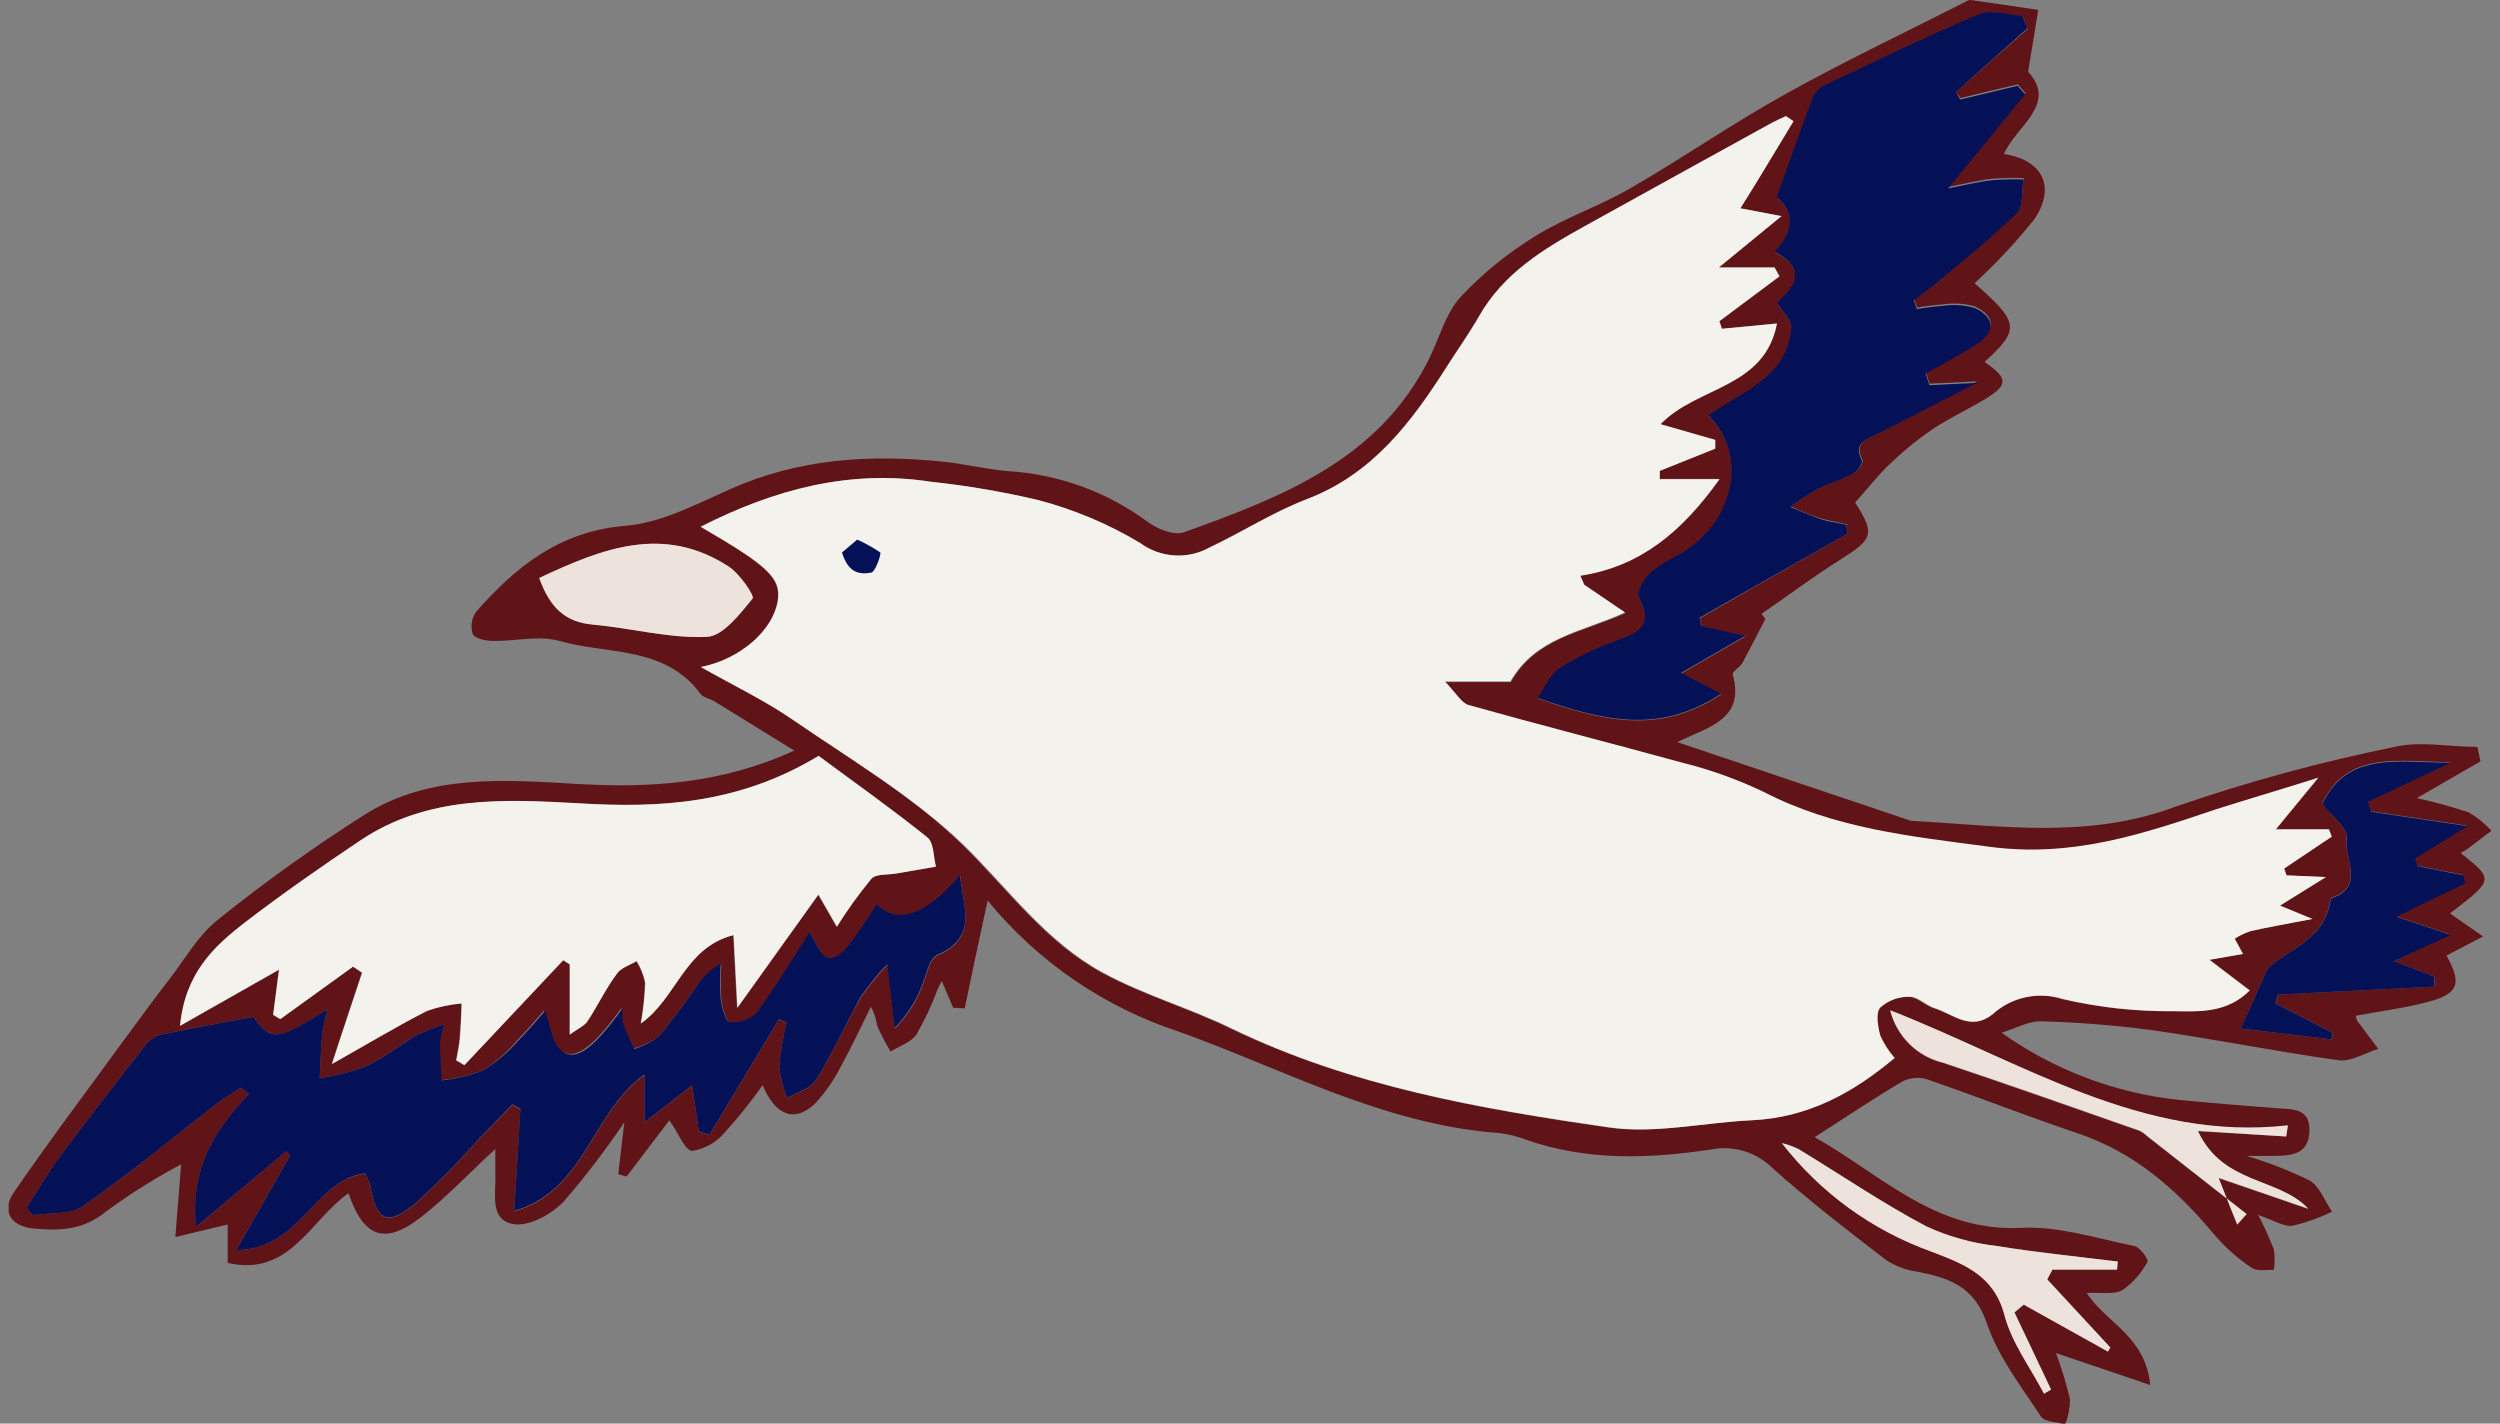 <svg width="144" height="82" viewBox="0 0 144 82" fill="none" xmlns="http://www.w3.org/2000/svg">
<rect x="0" y="0" width="144" height="82" fill="#808080" stroke="none"/>
<g clip-path="url(#clip0_513_641)">
<path d="M101.683 35.657C101.24 36.506 100.811 37.354 100.362 38.189C100.223 38.441 99.767 38.68 99.807 38.852C100.513 41.418 98.486 41.849 96.603 42.743L109.952 47.238C110.007 47.26 110.065 47.276 110.124 47.284C115.223 47.556 120.269 48.358 125.315 46.462C129.438 45.037 133.65 43.888 137.925 43.022C139.437 42.67 141.102 43.022 142.7 43.022L142.872 43.857L139.206 45.972C140.213 46.188 141.208 46.461 142.185 46.787C142.677 47.071 143.122 47.428 143.506 47.848L142.185 48.855C142.04 48.956 141.89 49.049 141.736 49.134C143.658 50.665 143.658 50.665 141.121 52.614L143.024 53.94L140.917 55.04C141.802 56.638 141.637 57.208 139.926 57.692C138.545 58.063 137.112 58.242 135.699 58.507C135.707 58.608 135.734 58.707 135.778 58.799C136.174 59.342 136.59 59.879 136.993 60.416C136.247 60.642 135.454 61.145 134.754 61.079C131.141 60.575 127.568 59.853 123.955 59.336C121.819 59.053 119.669 58.882 117.515 58.825C116.854 58.825 116.194 59.196 115.296 59.488C118.327 61.64 121.86 62.973 125.553 63.359C127.396 63.538 129.246 63.684 131.095 63.83C131.993 63.903 133.076 63.79 133.024 65.156C132.971 66.521 131.973 66.568 130.969 66.581C130.626 66.581 130.309 66.581 129.411 66.581C130.658 66.954 131.873 67.428 133.043 68C133.618 68.351 133.909 69.18 134.325 69.796C133.599 70.148 132.837 70.42 132.053 70.605C131.537 70.671 130.956 70.28 130.071 69.982C130.412 70.626 130.714 71.29 130.976 71.97C131.032 72.357 131.032 72.75 130.976 73.137C130.54 73.137 129.992 73.243 129.688 73.024C128.893 72.49 128.173 71.85 127.548 71.122C125.401 68.537 122.971 66.395 119.721 65.295C116.782 64.301 113.895 63.167 110.969 62.16C110.492 62.023 109.98 62.078 109.543 62.312C107.911 63.28 106.339 64.341 104.523 65.501C108.354 67.648 111.465 70.969 116.412 70.724C118.572 70.612 120.778 71.334 122.944 71.772C123.261 71.831 123.77 72.56 123.697 72.673C123.35 73.324 122.857 73.884 122.257 74.31C121.755 74.589 121.016 74.43 120.197 74.476C121.319 76.22 123.565 76.922 123.856 79.779L118.426 77.936C118.747 78.803 119.016 79.689 119.232 80.588C119.23 81.085 119.136 81.577 118.955 82.04C118.479 81.901 117.772 81.914 117.561 81.596C116.425 79.859 115.091 78.155 114.444 76.226C113.724 74.105 112.284 73.614 110.48 73.256C109.834 73.173 109.213 72.947 108.664 72.594C106.438 70.89 104.212 69.173 102.105 67.29C101.646 66.833 101.082 66.495 100.462 66.307C99.843 66.118 99.187 66.085 98.552 66.21C94.992 66.753 91.392 66.873 87.898 65.646C87.395 65.451 86.868 65.322 86.332 65.262C79.727 64.778 73.981 61.603 67.917 59.428C63.599 58.015 59.772 55.393 56.887 51.871C56.398 54.152 55.969 56.121 55.566 58.083L54.905 58.05L54.245 56.512C54.152 56.691 54.073 56.83 54.007 56.982C53.675 57.881 53.268 58.75 52.792 59.581C52.488 60.038 51.814 60.244 51.299 60.569C51.013 60.091 50.755 59.598 50.526 59.09C50.47 58.705 50.347 58.333 50.163 57.99C49.588 59.143 49.047 60.317 48.426 61.444C48.044 62.194 47.565 62.889 46.999 63.512C45.81 64.692 44.681 64.301 43.928 62.504C43.256 63.455 42.528 64.365 41.748 65.229C41.273 65.8 40.605 66.177 39.872 66.289C39.456 66.289 39.086 65.255 38.551 64.533L36.094 67.768L35.612 67.635C35.731 66.641 35.85 65.646 35.962 64.639C34.89 66.237 33.721 67.766 32.461 69.219C31.761 69.942 30.48 70.651 29.595 70.512C28.155 70.28 28.584 68.729 28.531 67.622C28.531 67.178 28.531 66.727 28.531 66.183C27.012 67.582 25.711 68.968 24.225 70.128C22.171 71.725 20.922 71.281 20.077 68.729C17.884 70.254 16.701 73.568 13.115 72.746V70.532L10.097 71.254C10.222 69.65 10.321 68.424 10.433 67.065C8.929 67.866 7.483 68.775 6.107 69.783C4.786 70.883 3.366 70.903 1.88 70.757C0.651 70.631 0.063 69.75 0.77 68.722C2.897 65.62 5.169 62.624 7.375 59.587C8.155 58.527 8.934 57.466 9.74 56.425C10.651 55.252 11.411 53.873 12.547 52.978C15.261 50.797 18.094 48.769 21.035 46.906C24.793 44.56 29.073 44.918 33.254 45.156C37.435 45.395 41.563 45.156 45.751 43.234L41.127 40.383C40.87 40.231 40.467 40.171 40.341 39.953C38.287 37.188 34.984 37.712 32.217 36.917C31.035 36.578 29.654 36.95 28.373 36.917C27.97 36.917 27.349 36.777 27.23 36.519C27.161 36.305 27.142 36.078 27.175 35.856C27.208 35.634 27.293 35.423 27.422 35.239C29.727 32.628 32.243 30.599 36.008 30.288C38.062 30.128 40.084 29.055 42.032 28.186C45.995 26.41 50.123 26.158 54.35 26.595C55.599 26.728 56.834 27.033 58.082 27.139C60.971 27.316 63.748 28.324 66.081 30.042C66.643 30.467 67.633 30.864 68.195 30.659C73.816 28.637 79.351 26.516 82.27 20.762C82.885 19.549 83.234 18.11 84.106 17.129C85.389 15.758 86.851 14.567 88.453 13.589C90.17 12.522 92.145 11.872 93.895 10.852C96.953 9.088 99.84 7.073 102.944 5.363C106.286 3.5 109.754 1.863 113.169 0.126C113.274 0.073 113.4 -0.013 113.499 -5.34125e-06C114.82 0.179 116.101 0.378 117.403 0.57C117.224 1.67 117.039 2.771 116.821 4.136C118.552 6.012 116.088 7.292 115.428 8.876C117.654 9.194 118.459 10.785 117.152 12.661C116.107 13.964 114.966 15.185 113.737 16.314C116.306 18.568 116.379 18.965 114.311 20.848C115.685 21.789 115.692 22.174 114.311 23.009C113.34 23.586 112.33 24.063 111.352 24.693C110.482 25.287 109.663 25.952 108.902 26.681C108.182 27.344 107.581 28.16 106.854 28.935C108.01 30.765 107.911 31.037 105.982 32.25C104.437 33.224 102.971 34.318 101.465 35.359L101.683 35.657ZM133.532 44.798C131.26 45.514 129.437 46.045 127.64 46.654C123.387 48.093 119.318 49.439 114.51 48.802C110.018 48.206 105.672 47.761 101.59 45.654C100.079 44.932 98.499 44.366 96.874 43.963C92.792 42.816 88.677 41.769 84.595 40.649C84.192 40.536 83.935 39.986 83.228 39.29H87.026C88.472 36.718 91.161 36.433 93.631 35.312L91.279 33.715L90.989 33.145C94.49 32.601 96.854 30.579 99.001 27.583H95.612V27.106L98.763 25.853V25.349L95.612 24.434C97.733 22.233 101.597 22.386 102.317 18.634L99.146 18.939L99.001 18.501L102.462 15.916L102.178 15.406H98.988L102.594 12.449L100.236 11.998C101.299 10.262 102.297 8.624 103.294 6.98L102.858 6.689C102.594 6.815 102.323 6.927 102.066 7.066C98.459 9.055 94.857 11.044 91.26 13.033C88.888 14.358 86.59 15.744 85.183 18.216C84.622 19.204 83.948 20.139 83.34 21.1C81.286 24.328 79.053 27.305 75.269 28.75C73.334 29.492 71.55 30.639 69.668 31.534C69.044 31.879 68.336 32.038 67.625 31.992C66.915 31.947 66.233 31.698 65.658 31.275C63.827 30.177 61.85 29.344 59.786 28.803C57.749 28.323 55.685 27.971 53.604 27.749C48.908 27.033 44.588 28.186 40.348 30.341C44.311 32.634 44.971 33.33 44.786 34.63C44.509 36.287 42.673 37.944 40.361 38.421C42.283 39.508 44.053 40.35 45.645 41.451C49 43.751 52.574 45.859 55.44 48.67C58.036 51.215 60.203 54.251 63.452 56.021C65.804 57.307 68.439 58.056 70.863 59.236C77.752 62.551 85.183 63.877 92.627 64.944C95.269 65.328 98.103 64.659 100.844 64.533C104.041 64.387 106.643 62.988 109.067 60.947C108.731 60.56 108.453 60.127 108.241 59.66C108.103 59.137 107.964 58.335 108.241 58.043C108.709 57.625 109.319 57.402 109.945 57.42C110.428 57.42 110.89 57.93 111.399 58.083C112.482 58.401 113.506 59.409 114.701 58.434C115.241 57.944 115.9 57.604 116.611 57.448C117.323 57.292 118.062 57.326 118.757 57.546C120.857 58.036 123.008 58.272 125.164 58.248C126.597 58.248 128.195 58.348 129.53 57.055L127.211 55.292L129.14 54.954L128.664 54.072C128.949 53.895 129.253 53.751 129.569 53.641C130.659 53.396 131.762 53.204 133.143 52.939L131.28 52.163L133.922 50.519L131.656 50.42L131.518 50.029L134.259 48.192L134.1 47.768H131.042L133.532 44.798ZM47.151 43.539C42.527 46.323 37.977 46.548 33.36 46.283C28.961 46.038 24.601 45.826 20.717 48.438C18.478 49.942 16.259 51.487 14.112 53.131C12.322 54.496 10.651 56.034 10.361 59.097L16.061 55.862L15.724 58.461L16.134 58.712L20.314 55.683C20.493 55.796 20.665 55.915 20.836 56.034C20.308 57.639 19.779 59.243 19.099 61.291C21.252 60.078 22.89 59.09 24.588 58.229C25.228 58.003 25.894 57.861 26.57 57.804C26.57 58.467 26.523 59.13 26.464 59.833C26.431 60.25 26.332 60.661 26.259 61.079L26.728 61.358L32.422 55.312L32.798 55.557V59.594C33.294 59.236 33.644 59.09 33.815 58.832C34.41 57.93 34.892 56.956 35.519 56.081C35.757 55.743 36.266 55.597 36.649 55.365C36.885 55.746 37.053 56.165 37.144 56.605C37.116 57.394 37.032 58.18 36.893 58.958C38.974 57.486 39.397 54.583 42.23 53.867C42.303 55.305 42.369 56.518 42.448 58.056L47.118 51.533C47.64 52.448 47.891 52.859 48.181 53.383C48.781 52.423 49.443 51.504 50.163 50.632C50.434 50.334 51.101 50.407 51.596 50.32L53.888 49.922C53.736 49.352 53.769 48.544 53.399 48.245C51.358 46.562 49.139 45.011 47.151 43.539ZM106.392 30.752C106.392 30.566 106.392 30.38 106.392 30.201C105.87 30.082 105.329 30.003 104.82 29.843C104.311 29.684 103.717 29.419 103.169 29.181C103.648 28.814 104.148 28.478 104.668 28.173C105.362 27.822 106.121 27.603 106.801 27.245C107.039 27.119 107.35 26.642 107.284 26.509C106.735 25.435 107.601 25.283 108.202 24.958L113.875 21.968L111.148 22.101L110.923 21.438C111.894 20.888 112.905 20.371 113.823 19.774C114.952 19.065 114.959 18.23 113.77 17.66C113.17 17.482 112.539 17.439 111.92 17.534C111.42 17.57 110.922 17.632 110.428 17.719C110.368 17.547 110.309 17.374 110.243 17.209C110.639 16.91 111.055 16.625 111.432 16.307C113.03 14.981 114.681 13.656 116.167 12.204C116.564 11.819 116.451 10.918 116.57 10.255C115.965 10.235 115.358 10.248 114.754 10.295C114.06 10.368 113.387 10.54 112.224 10.765L116.656 5.35C116.511 5.184 116.372 5.018 116.227 4.859L112.924 5.648L112.66 5.303L116.802 1.657C116.702 1.419 116.603 1.18 116.498 0.941C115.672 0.888 114.721 0.557 114.034 0.842C111.002 2.115 108.043 3.56 105.071 4.965C104.773 5.129 104.539 5.391 104.41 5.708C103.75 7.53 103.089 9.367 102.356 11.402C103.373 12.197 103.38 13.344 102.231 14.524C104.292 15.638 103.208 16.678 102.376 17.474C102.733 18.057 103.228 18.488 103.195 18.886C102.99 21.776 100.362 22.578 98.42 23.957C100.579 26.125 100.058 29.558 97.396 31.547C96.676 32.084 95.791 32.402 95.117 32.979C94.727 33.317 94.258 34.159 94.417 34.451C95.335 36.128 94.311 36.506 93.056 36.963C91.933 37.358 90.858 37.88 89.853 38.521C89.318 38.865 89.034 39.601 88.585 40.238C92.27 41.517 95.573 42.372 99.153 39.986L96.841 38.793L100.533 36.665L98.004 36.088L97.918 35.611L106.392 30.752ZM13.61 72.004C17.349 71.944 18.082 67.973 21.015 67.602C21.141 67.811 21.245 68.033 21.325 68.265C21.688 70.399 22.303 70.691 24.013 69.259C25.288 68.089 26.501 66.852 27.646 65.554L29.515 63.638L29.978 63.916C29.866 65.766 29.753 67.622 29.621 69.776C33.736 68.583 34.027 64.148 37.131 61.914V64.652L39.866 62.524C40.031 63.671 40.143 64.433 40.255 65.176L40.856 65.381L44.872 58.712L45.308 58.911C45.103 59.746 44.962 60.594 44.885 61.45C44.954 62.073 45.105 62.684 45.335 63.267C45.903 62.922 46.689 62.716 46.999 62.219C47.95 60.695 48.69 59.037 49.575 57.473C50.041 56.8 50.557 56.163 51.121 55.57C51.312 57.201 51.431 58.222 51.55 59.249C52.199 58.583 52.715 57.797 53.069 56.936C53.373 56.273 53.505 55.252 53.994 55.04C56.372 54.006 55.46 52.263 55.315 50.44C53.38 52.76 51.636 53.33 50.52 52.097C49.996 52.974 49.418 53.818 48.789 54.623C47.554 56.034 47.171 54.623 46.656 53.728C45.592 55.365 44.674 56.91 43.604 58.368C43.403 58.564 43.162 58.716 42.898 58.812C42.633 58.908 42.352 58.946 42.072 58.925C41.867 58.925 41.609 58.076 41.55 57.599C41.504 56.917 41.504 56.233 41.55 55.55C40.979 55.839 40.491 56.268 40.13 56.797C39.462 57.787 38.746 58.742 37.983 59.66C37.531 60.002 37.017 60.252 36.471 60.396C36.253 59.886 36.015 59.382 35.81 58.858C35.77 58.59 35.77 58.318 35.81 58.05C34.139 60.343 33.115 61.132 32.296 60.502C31.721 60.052 31.636 58.978 31.332 58.202C30.949 58.633 30.427 59.283 29.839 59.866C29.267 60.553 28.6 61.153 27.858 61.649C27.07 61.946 26.245 62.136 25.407 62.213C25.374 61.49 25.315 60.761 25.315 60.038C25.371 59.682 25.466 59.333 25.599 58.998C25.029 59.186 24.471 59.407 23.927 59.66C22.95 60.237 22.045 60.986 21.021 61.45C20.175 61.754 19.301 61.976 18.412 62.113C18.459 61.258 18.478 60.403 18.558 59.548C18.633 59.07 18.741 58.599 18.881 58.136C15.915 59.985 15.612 59.979 14.581 58.573C12.699 58.931 10.988 59.236 9.297 59.594C8.957 59.679 8.652 59.869 8.425 60.138C6.701 62.352 4.991 64.566 3.32 66.813C2.659 67.688 2.137 68.636 1.549 69.558L1.886 69.988C2.857 69.836 4.04 69.988 4.766 69.485C7.408 67.648 9.879 65.587 12.421 63.618C12.884 63.26 13.392 62.955 13.875 62.644L14.35 63.015C12.415 65.043 10.955 67.251 11.292 70.665L16.497 66.289L16.701 66.568L13.61 72.004ZM130.567 55.875C130.012 57.142 129.582 58.123 129.087 59.243L134.292 59.866L134.371 59.495L131.069 57.791L131.22 57.287L140.217 56.83V56.247L137.885 55.365L141.121 53.82L137.997 52.773L141.96 50.851L141.835 50.387L139.193 49.85C139.147 49.704 139.107 49.558 139.067 49.412L142.092 47.556L136.564 46.727C136.505 46.529 136.452 46.336 136.399 46.137L141.154 43.897C138.314 43.897 135.21 43.168 133.757 46.277C134.318 47.039 135.263 47.755 135.17 48.265C134.979 49.419 136.28 51.089 134.239 51.726C133.962 54.251 131.584 54.689 130.567 55.875ZM31.061 33.291C31.669 35.001 32.56 35.836 34.152 35.975C36.352 36.174 38.544 36.777 40.718 36.685C41.649 36.645 42.613 35.359 43.36 34.477C43.485 34.325 42.607 33.045 41.973 32.628C38.221 30.201 34.694 31.58 31.061 33.291ZM121.94 73.13L121.993 72.666C119.675 72.375 117.37 72.149 115.045 71.772C113.637 71.614 112.264 71.234 110.976 70.645C108.44 69.319 106.055 67.675 103.598 66.183C103.294 66.036 102.975 65.923 102.647 65.845C104.862 68.7 107.84 70.863 111.233 72.083C113.05 72.786 114.853 73.409 115.467 75.749C115.883 77.347 116.96 78.772 117.746 80.276L118.149 80.038C117.449 78.553 116.742 77.075 116.042 75.596L116.577 75.146L121.425 77.85L121.564 77.618L117.931 73.694L118.228 73.13H121.954H121.94ZM131.683 65.461L131.782 64.844C123.4 65.766 116.59 61.225 108.875 58.215C109.061 58.95 109.444 59.619 109.982 60.151C110.52 60.683 111.192 61.056 111.927 61.231C115.705 62.504 119.463 63.83 123.228 65.143C123.389 65.219 123.537 65.323 123.664 65.448L129.411 69.955L128.862 70.572C128.572 69.849 128.288 69.127 127.792 67.867L132.958 69.644C131.201 67.794 128.043 68.278 126.597 65.162L131.683 65.461Z" fill="#611417"/>
<path d="M133.533 44.798L131.095 47.768H134.153L134.312 48.192L131.571 50.029L131.71 50.42L133.975 50.519L131.333 52.163L133.202 52.932C131.822 53.197 130.719 53.389 129.629 53.635C129.312 53.744 129.009 53.889 128.724 54.066L129.2 54.947L127.271 55.285L129.589 57.049C128.268 58.374 126.657 58.268 125.223 58.242C123.067 58.266 120.916 58.03 118.816 57.539C118.123 57.321 117.385 57.288 116.674 57.443C115.964 57.599 115.307 57.938 114.768 58.428C113.539 59.415 112.515 58.428 111.465 58.076C110.956 57.93 110.494 57.413 110.012 57.413C109.385 57.395 108.776 57.618 108.308 58.036C108.03 58.341 108.169 59.13 108.308 59.654C108.52 60.12 108.798 60.553 109.133 60.94C106.709 62.982 104.107 64.38 100.91 64.526C98.169 64.652 95.355 65.322 92.693 64.937C85.249 63.857 77.819 62.577 70.93 59.23C68.506 58.05 65.87 57.301 63.519 56.015C60.269 54.245 58.103 51.209 55.507 48.663C52.574 45.859 49.001 43.751 45.659 41.451C44.06 40.35 42.29 39.508 40.374 38.421C42.686 37.964 44.523 36.287 44.8 34.63C45.018 33.304 44.311 32.641 40.361 30.341C44.602 28.186 48.948 27.026 53.618 27.749C55.698 27.971 57.763 28.323 59.8 28.803C61.864 29.344 63.841 30.177 65.672 31.275C66.246 31.698 66.929 31.947 67.639 31.992C68.349 32.038 69.058 31.879 69.681 31.534C71.564 30.639 73.347 29.492 75.282 28.75C79.067 27.305 81.3 24.328 83.354 21.1C83.962 20.139 84.635 19.204 85.197 18.216C86.603 15.744 88.902 14.345 91.273 13.033C94.875 11.035 98.477 9.046 102.079 7.066C102.337 6.927 102.608 6.815 102.872 6.689L103.308 6.98C102.31 8.624 101.326 10.295 100.25 11.998L102.614 12.449L99.008 15.406H102.218L102.502 15.916L99.041 18.501L99.186 18.939L102.357 18.634C101.637 22.386 97.773 22.233 95.653 24.434L98.803 25.336V25.84L95.6 27.126V27.603H99.047C96.901 30.599 94.536 32.621 91.035 33.165L91.247 33.675L93.598 35.273C91.148 36.406 88.46 36.691 86.993 39.25H83.228C83.889 39.946 84.193 40.496 84.596 40.609C88.677 41.756 92.793 42.803 96.874 43.923C98.499 44.326 100.079 44.892 101.59 45.614C105.672 47.722 110.019 48.166 114.51 48.763C119.318 49.425 123.387 48.053 127.641 46.615C129.437 46.045 131.28 45.514 133.533 44.798Z" fill="#F4F2EC"/>
<path d="M47.151 43.539C49.133 45.011 51.332 46.562 53.426 48.239C53.796 48.537 53.763 49.346 53.915 49.916L51.623 50.314C51.127 50.4 50.46 50.314 50.189 50.625C49.47 51.498 48.808 52.417 48.208 53.376C47.917 52.872 47.666 52.441 47.145 51.527L42.475 58.05C42.395 56.492 42.329 55.299 42.257 53.86C39.423 54.576 39 57.48 36.92 58.951C37.059 58.174 37.143 57.387 37.171 56.598C37.079 56.159 36.912 55.739 36.675 55.358C36.292 55.59 35.784 55.736 35.546 56.074C34.886 56.949 34.436 57.924 33.842 58.825C33.67 59.084 33.32 59.23 32.825 59.587V55.55L32.448 55.305L26.755 61.351L26.286 61.072C26.358 60.655 26.457 60.244 26.49 59.826C26.55 59.163 26.563 58.5 26.596 57.798C25.92 57.854 25.254 57.997 24.615 58.222C22.917 59.084 21.279 60.072 19.126 61.285C19.786 59.236 20.334 57.632 20.863 56.028C20.691 55.908 20.519 55.789 20.341 55.676L16.147 58.699L15.737 58.447L16.074 55.849L10.374 59.084C10.665 56.034 12.355 54.496 14.126 53.118C16.272 51.474 18.492 49.929 20.731 48.424C24.615 45.813 28.974 46.025 33.373 46.27C37.977 46.548 42.547 46.323 47.151 43.539Z" fill="#F4F2EC"/>
<path d="M106.393 30.752L97.898 35.578L97.984 36.055L100.514 36.632L96.822 38.759L99.134 39.953C95.567 42.339 92.264 41.484 88.565 40.205C89.015 39.542 89.299 38.832 89.834 38.488C90.839 37.847 91.913 37.325 93.037 36.93C94.292 36.472 95.316 36.095 94.398 34.417C94.239 34.126 94.708 33.284 95.098 32.946C95.758 32.369 96.657 32.051 97.377 31.514C100.019 29.525 100.56 26.091 98.4 23.924C100.342 22.545 102.971 21.743 103.176 18.853C103.209 18.455 102.714 18.024 102.357 17.441C103.189 16.645 104.272 15.604 102.212 14.491C103.361 13.311 103.354 12.164 102.337 11.369C103.064 9.334 103.704 7.497 104.391 5.674C104.52 5.358 104.753 5.096 105.052 4.932C108.024 3.527 110.996 2.082 114.015 0.809C114.675 0.524 115.653 0.855 116.478 0.908C116.584 1.147 116.683 1.385 116.782 1.624L112.661 5.303L112.912 5.734L116.214 4.945C116.36 5.104 116.498 5.27 116.644 5.436L112.212 10.852C113.374 10.626 114.048 10.454 114.741 10.381C115.346 10.334 115.952 10.321 116.558 10.341C116.439 11.004 116.558 11.906 116.155 12.29C114.669 13.748 113.017 15.048 111.419 16.393C111.043 16.712 110.626 16.997 110.23 17.295C110.296 17.461 110.356 17.633 110.415 17.805C110.909 17.718 111.407 17.656 111.908 17.62C112.526 17.525 113.157 17.568 113.757 17.746C114.946 18.316 114.94 19.151 113.81 19.86C112.872 20.457 111.881 20.974 110.91 21.524L111.135 22.187L113.863 22.055L108.163 24.985C107.562 25.309 106.696 25.462 107.245 26.536C107.311 26.668 107 27.145 106.762 27.271C106.102 27.629 105.323 27.848 104.629 28.2C104.109 28.505 103.609 28.841 103.13 29.207C103.678 29.419 104.219 29.671 104.781 29.87C105.342 30.069 105.831 30.109 106.353 30.228C106.386 30.381 106.386 30.566 106.393 30.752Z" fill="#05156B"/>
<path d="M106.393 30.752L97.898 35.578L97.984 36.055L100.514 36.632L96.822 38.759L99.134 39.953C95.567 42.339 92.264 41.484 88.565 40.205C89.015 39.542 89.299 38.832 89.834 38.488C90.839 37.847 91.913 37.325 93.037 36.93C94.292 36.472 95.316 36.095 94.398 34.417C94.239 34.126 94.708 33.284 95.098 32.946C95.758 32.369 96.657 32.051 97.377 31.514C100.019 29.525 100.56 26.091 98.4 23.924C100.342 22.545 102.971 21.743 103.176 18.853C103.209 18.455 102.714 18.024 102.357 17.441C103.189 16.645 104.272 15.604 102.212 14.491C103.361 13.311 103.354 12.164 102.337 11.369C103.064 9.334 103.704 7.497 104.391 5.674C104.52 5.358 104.753 5.096 105.052 4.932C108.024 3.527 110.996 2.082 114.015 0.809C114.675 0.524 115.653 0.855 116.478 0.908C116.584 1.147 116.683 1.385 116.782 1.624L112.661 5.303L112.912 5.734L116.214 4.945C116.36 5.104 116.498 5.27 116.644 5.436L112.212 10.852C113.374 10.626 114.048 10.454 114.741 10.381C115.346 10.334 115.952 10.321 116.558 10.341C116.439 11.004 116.558 11.906 116.155 12.29C114.669 13.748 113.017 15.048 111.419 16.393C111.043 16.712 110.626 16.997 110.23 17.295C110.296 17.461 110.356 17.633 110.415 17.805C110.909 17.718 111.407 17.656 111.908 17.62C112.526 17.525 113.157 17.568 113.757 17.746C114.946 18.316 114.94 19.151 113.81 19.86C112.872 20.457 111.881 20.974 110.91 21.524L111.135 22.187L113.863 22.055L108.163 24.985C107.562 25.309 106.696 25.462 107.245 26.536C107.311 26.668 107 27.145 106.762 27.271C106.102 27.629 105.323 27.848 104.629 28.2C104.109 28.505 103.609 28.841 103.13 29.207C103.678 29.419 104.219 29.671 104.781 29.87C105.342 30.069 105.831 30.109 106.353 30.228C106.386 30.381 106.386 30.566 106.393 30.752Z" fill="black" fill-opacity="0.2"/>
<path d="M13.611 72.004L16.702 66.575L16.497 66.296L11.286 70.665C10.949 67.251 12.408 65.043 14.344 63.015L13.868 62.644C13.386 62.968 12.877 63.26 12.415 63.618C9.872 65.607 7.395 67.648 4.76 69.485C4.033 69.995 2.851 69.836 1.88 69.988L1.543 69.558C2.131 68.636 2.666 67.688 3.313 66.813C4.984 64.566 6.695 62.352 8.425 60.138C8.652 59.869 8.957 59.679 9.297 59.594C10.995 59.236 12.706 58.931 14.581 58.573C15.612 59.979 15.902 59.985 18.881 58.136C18.741 58.599 18.633 59.07 18.558 59.548C18.478 60.403 18.459 61.258 18.412 62.113C19.301 61.976 20.175 61.754 21.021 61.45C22.045 60.986 22.957 60.257 23.928 59.66C24.471 59.407 25.029 59.186 25.599 58.998C25.476 59.341 25.392 59.696 25.348 60.058C25.348 60.781 25.407 61.51 25.44 62.233C26.268 62.146 27.081 61.95 27.858 61.649C28.619 61.166 29.307 60.574 29.899 59.892C30.486 59.309 31.008 58.66 31.391 58.229C31.689 59.004 31.781 60.078 32.356 60.529C33.175 61.192 34.199 60.37 35.87 58.076C35.83 58.344 35.83 58.617 35.87 58.885C36.048 59.409 36.286 59.912 36.53 60.423C37.058 60.263 37.551 60.004 37.983 59.66C38.746 58.742 39.462 57.787 40.13 56.797C40.475 56.258 40.95 55.816 41.51 55.511C41.464 56.193 41.464 56.877 41.51 57.559C41.57 58.05 41.827 58.885 42.032 58.885C42.315 58.91 42.6 58.874 42.868 58.779C43.136 58.684 43.38 58.533 43.584 58.335C44.648 56.89 45.566 55.345 46.636 53.694C47.151 54.569 47.534 56.001 48.769 54.589C49.398 53.785 49.977 52.941 50.5 52.064C51.616 53.297 53.36 52.727 55.295 50.407C55.46 52.23 56.372 53.973 53.974 55.007C53.485 55.219 53.353 56.253 53.049 56.903C52.695 57.764 52.179 58.55 51.53 59.216C51.411 58.196 51.292 57.168 51.101 55.537C50.538 56.13 50.021 56.767 49.555 57.44C48.717 58.998 47.95 60.681 46.999 62.206C46.689 62.703 45.903 62.909 45.335 63.253C45.105 62.671 44.954 62.06 44.886 61.437C44.962 60.581 45.103 59.733 45.308 58.898L44.872 58.699L40.856 65.368L40.255 65.162C40.143 64.4 40.031 63.638 39.866 62.511L37.131 64.639V61.881C34.027 64.115 33.736 68.55 29.621 69.743C29.753 67.589 29.866 65.766 29.978 63.883L29.515 63.605L27.646 65.534C26.501 66.832 25.288 68.069 24.014 69.239C22.303 70.671 21.689 70.379 21.325 68.245C21.245 68.014 21.141 67.791 21.015 67.582C18.082 67.973 17.349 71.944 13.611 72.004Z" fill="#05156B"/>
<path d="M13.611 72.004L16.702 66.575L16.497 66.296L11.286 70.665C10.949 67.251 12.408 65.043 14.344 63.015L13.868 62.644C13.386 62.968 12.877 63.26 12.415 63.618C9.872 65.607 7.395 67.648 4.76 69.485C4.033 69.995 2.851 69.836 1.88 69.988L1.543 69.558C2.131 68.636 2.666 67.688 3.313 66.813C4.984 64.566 6.695 62.352 8.425 60.138C8.652 59.869 8.957 59.679 9.297 59.594C10.995 59.236 12.706 58.931 14.581 58.573C15.612 59.979 15.902 59.985 18.881 58.136C18.741 58.599 18.633 59.07 18.558 59.548C18.478 60.403 18.459 61.258 18.412 62.113C19.301 61.976 20.175 61.754 21.021 61.45C22.045 60.986 22.957 60.257 23.928 59.66C24.471 59.407 25.029 59.186 25.599 58.998C25.476 59.341 25.392 59.696 25.348 60.058C25.348 60.781 25.407 61.51 25.44 62.233C26.268 62.146 27.081 61.95 27.858 61.649C28.619 61.166 29.307 60.574 29.899 59.892C30.486 59.309 31.008 58.66 31.391 58.229C31.689 59.004 31.781 60.078 32.356 60.529C33.175 61.192 34.199 60.37 35.87 58.076C35.83 58.344 35.83 58.617 35.87 58.885C36.048 59.409 36.286 59.912 36.53 60.423C37.058 60.263 37.551 60.004 37.983 59.66C38.746 58.742 39.462 57.787 40.13 56.797C40.475 56.258 40.95 55.816 41.51 55.511C41.464 56.193 41.464 56.877 41.51 57.559C41.57 58.05 41.827 58.885 42.032 58.885C42.315 58.91 42.6 58.874 42.868 58.779C43.136 58.684 43.38 58.533 43.584 58.335C44.648 56.89 45.566 55.345 46.636 53.694C47.151 54.569 47.534 56.001 48.769 54.589C49.398 53.785 49.977 52.941 50.5 52.064C51.616 53.297 53.36 52.727 55.295 50.407C55.46 52.23 56.372 53.973 53.974 55.007C53.485 55.219 53.353 56.253 53.049 56.903C52.695 57.764 52.179 58.55 51.53 59.216C51.411 58.196 51.292 57.168 51.101 55.537C50.538 56.13 50.021 56.767 49.555 57.44C48.717 58.998 47.95 60.681 46.999 62.206C46.689 62.703 45.903 62.909 45.335 63.253C45.105 62.671 44.954 62.06 44.886 61.437C44.962 60.581 45.103 59.733 45.308 58.898L44.872 58.699L40.856 65.368L40.255 65.162C40.143 64.4 40.031 63.638 39.866 62.511L37.131 64.639V61.881C34.027 64.115 33.736 68.55 29.621 69.743C29.753 67.589 29.866 65.766 29.978 63.883L29.515 63.605L27.646 65.534C26.501 66.832 25.288 68.069 24.014 69.239C22.303 70.671 21.689 70.379 21.325 68.245C21.245 68.014 21.141 67.791 21.015 67.582C18.082 67.973 17.349 71.944 13.611 72.004Z" fill="black" fill-opacity="0.2"/>
<path d="M130.567 55.875C131.584 54.689 133.962 54.251 134.253 51.759C136.294 51.096 134.992 49.452 135.184 48.298C135.276 47.755 134.332 47.039 133.77 46.31C135.217 43.201 138.328 43.956 141.168 43.93L136.412 46.171C136.465 46.37 136.518 46.562 136.578 46.761L142.132 47.589L139.107 49.445C139.147 49.591 139.187 49.737 139.233 49.883L141.875 50.42L142 50.884L138.037 52.806L141.162 53.853L137.885 55.365L140.204 56.247V56.83L131.208 57.287L131.056 57.791L134.358 59.495L134.279 59.866L129.074 59.243C129.583 58.123 130.012 57.142 130.567 55.875Z" fill="#05156B"/>
<path d="M130.567 55.875C131.584 54.689 133.962 54.251 134.253 51.759C136.294 51.096 134.992 49.452 135.184 48.298C135.276 47.755 134.332 47.039 133.77 46.31C135.217 43.201 138.328 43.956 141.168 43.93L136.412 46.171C136.465 46.37 136.518 46.562 136.578 46.761L142.132 47.589L139.107 49.445C139.147 49.591 139.187 49.737 139.233 49.883L141.875 50.42L142 50.884L138.037 52.806L141.162 53.853L137.885 55.365L140.204 56.247V56.83L131.208 57.287L131.056 57.791L134.358 59.495L134.279 59.866L129.074 59.243C129.583 58.123 130.012 57.142 130.567 55.875Z" fill="black" fill-opacity="0.2"/>
<path d="M31.061 33.291C34.694 31.58 38.221 30.201 41.96 32.628C42.62 33.045 43.472 34.325 43.347 34.477C42.614 35.372 41.65 36.645 40.705 36.685C38.532 36.777 36.339 36.174 34.139 35.975C32.561 35.836 31.669 35.001 31.061 33.291Z" fill="#EDE3DC"/>
<path d="M121.94 73.13H118.215L117.918 73.694L121.551 77.618L121.412 77.85L116.564 75.146L116.029 75.596C116.729 77.075 117.436 78.553 118.136 80.038L117.733 80.276C116.947 78.772 115.87 77.347 115.454 75.749C114.84 73.409 113.037 72.786 111.22 72.083C107.827 70.863 104.849 68.7 102.634 65.845C102.962 65.923 103.281 66.036 103.585 66.183C106.042 67.675 108.426 69.299 110.963 70.645C112.251 71.234 113.624 71.614 115.032 71.772C117.337 72.149 119.655 72.375 121.98 72.666L121.94 73.13Z" fill="#EDE3DC"/>
<path d="M131.683 65.461L126.597 65.136C128.044 68.252 131.221 67.787 132.958 69.617L127.793 67.841C128.288 69.1 128.572 69.829 128.863 70.545L129.411 69.929L123.665 65.421C123.537 65.296 123.39 65.193 123.229 65.116C119.464 63.79 115.706 62.465 111.928 61.205C111.193 61.03 110.52 60.656 109.982 60.124C109.444 59.593 109.062 58.923 108.876 58.189C116.597 61.225 123.407 65.766 131.782 64.818L131.683 65.461Z" fill="#EDE3DC"/>
<path d="M49.377 31.083C49.837 31.293 50.278 31.539 50.699 31.819C50.778 31.872 50.434 32.926 50.183 32.979C49.133 33.191 48.743 32.581 48.499 31.826L49.377 31.083Z" fill="#05156B"/>
<path d="M49.377 31.083C49.837 31.293 50.278 31.539 50.699 31.819C50.778 31.872 50.434 32.926 50.183 32.979C49.133 33.191 48.743 32.581 48.499 31.826L49.377 31.083Z" fill="black" fill-opacity="0.2"/>
</g>
<defs>
<clipPath id="clip0_513_641">
<rect width="143" height="82" fill="white" transform="translate(0.5)"/>
</clipPath>
</defs>
</svg>
